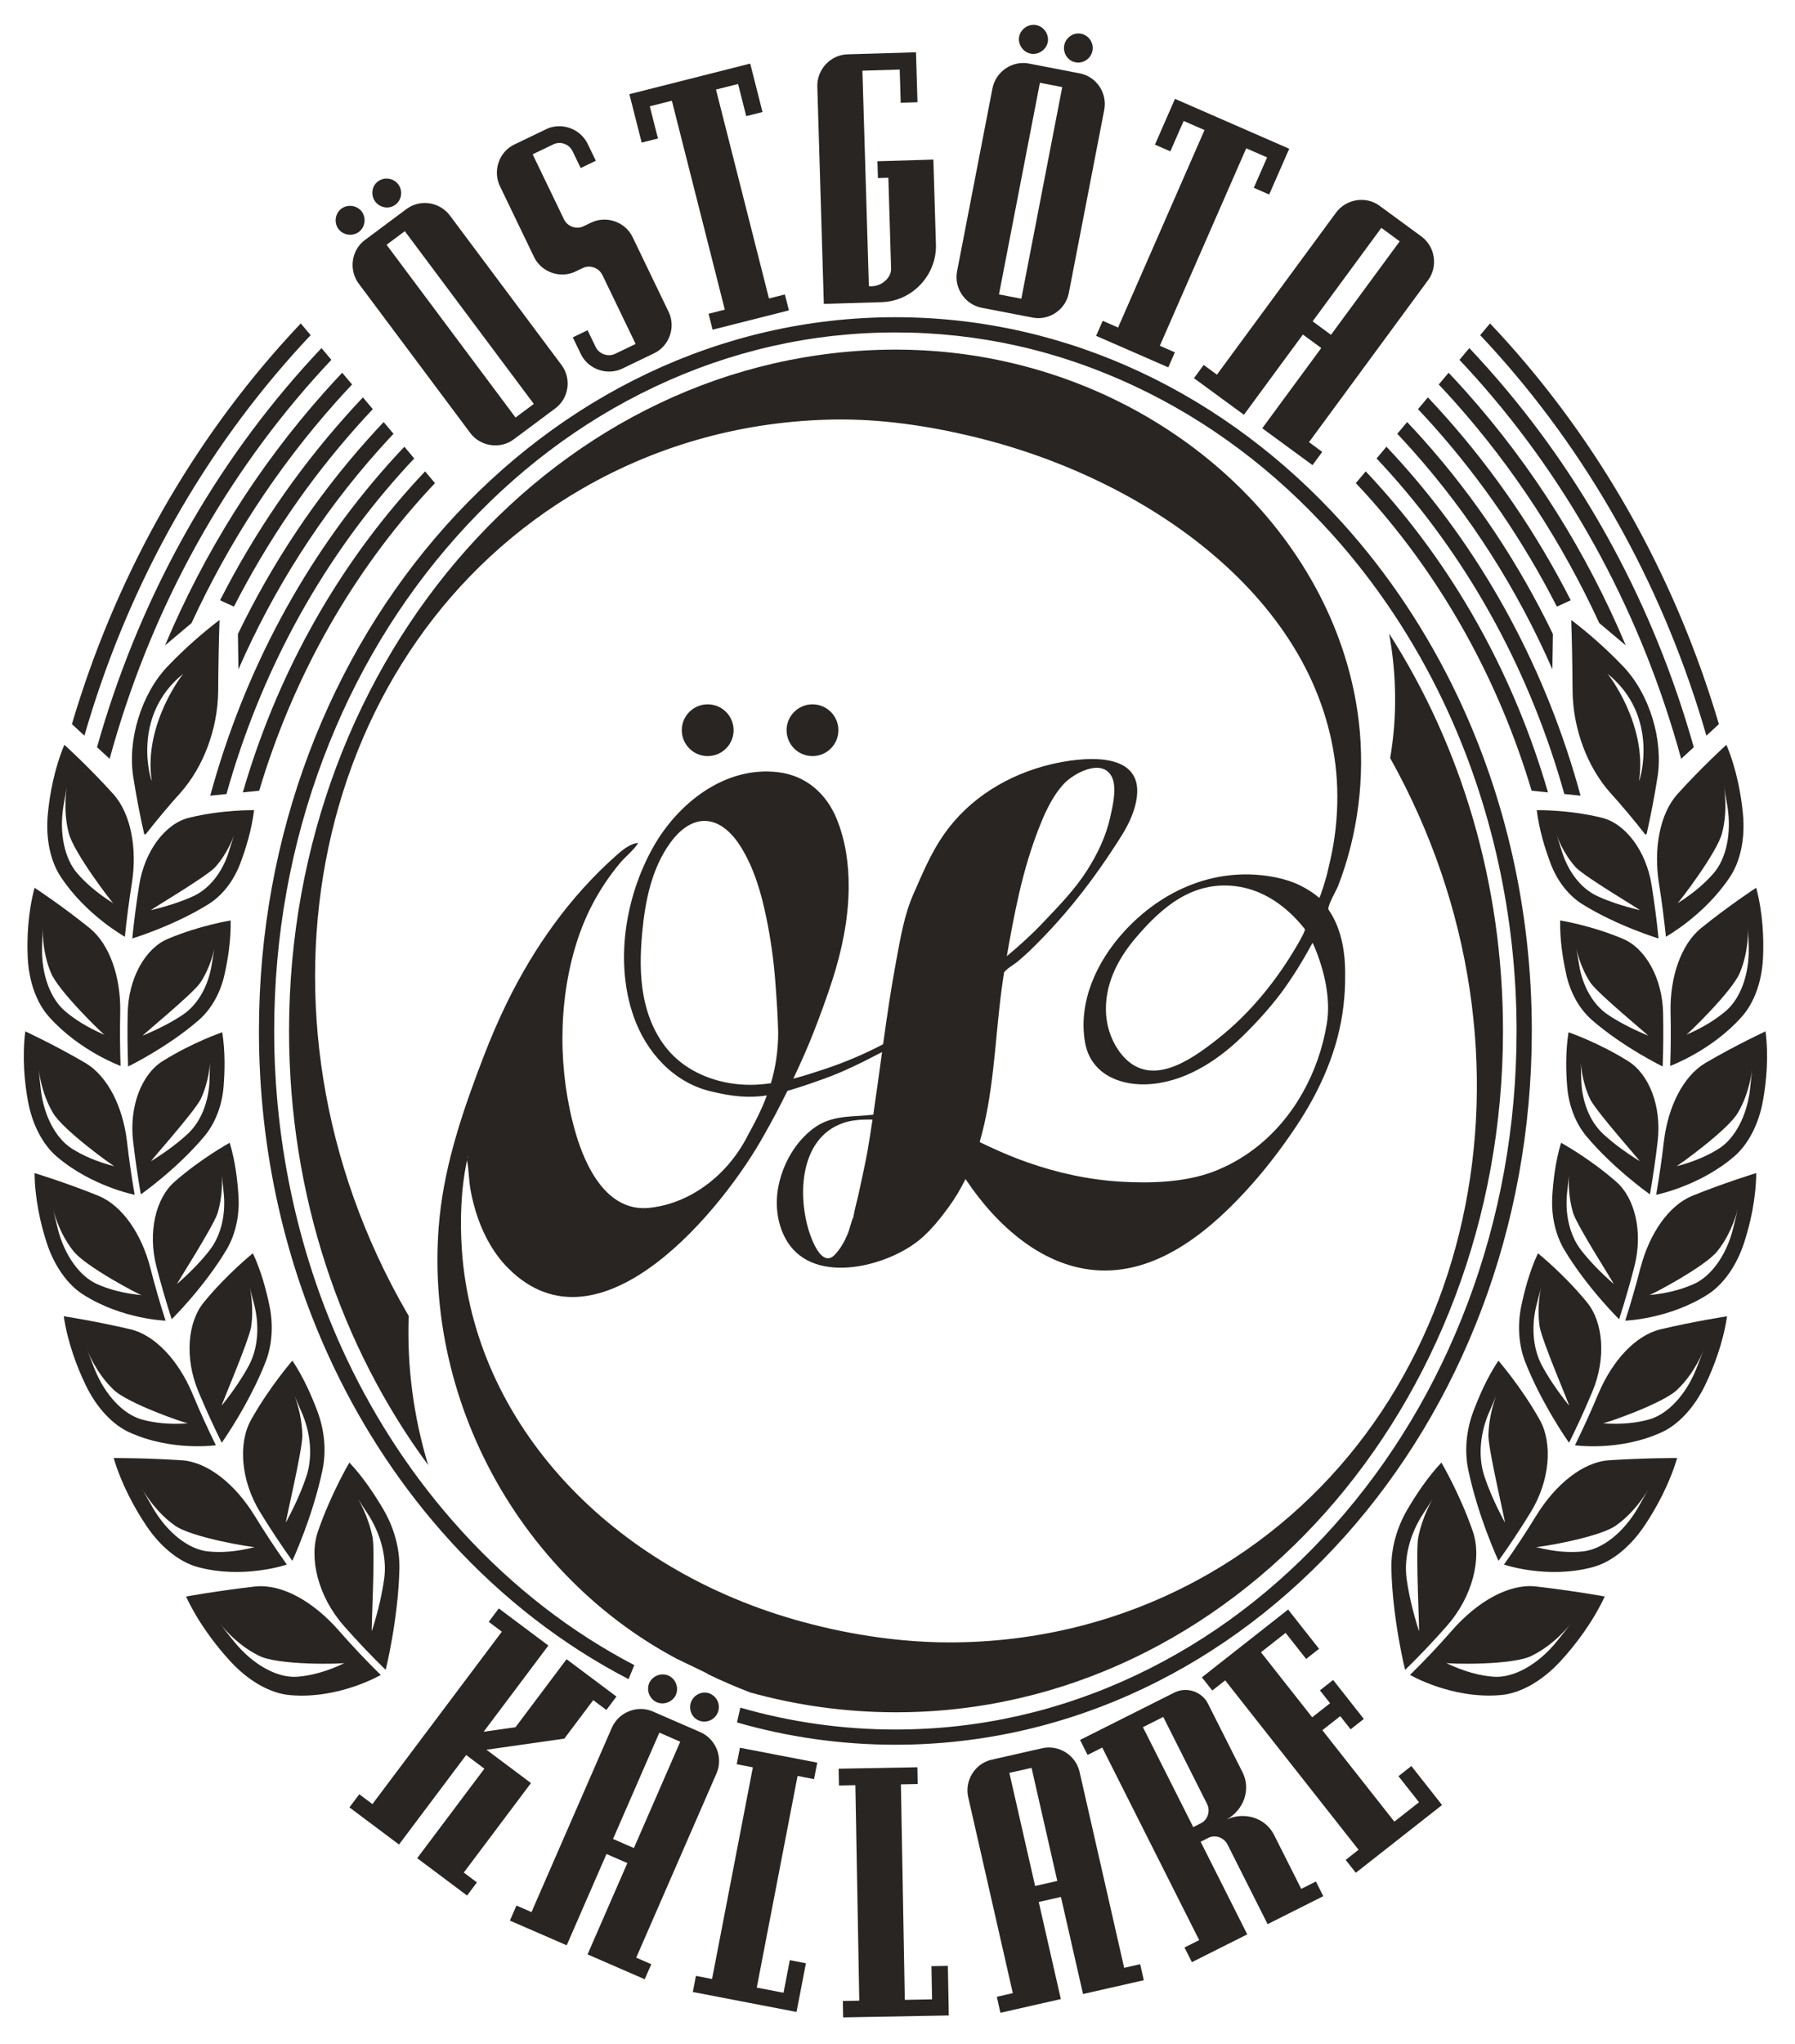 <svg width="369" height="420" viewBox="0 0 369 420" fill="none" xmlns="http://www.w3.org/2000/svg">
<g clip-path="url(#clip0_22_2298)">
<mask id="mask0_22_2298" style="mask-type:luminance" maskUnits="userSpaceOnUse" x="0" y="0" width="369" height="420">
<path d="M369 0H0V420H369V0Z" fill="white"/>
</mask>
<g mask="url(#mask0_22_2298)">
<path d="M299.697 143.2C299.697 143.2 299.681 143.169 299.676 143.153C293.418 129.953 285.422 117.952 276.017 107.536C252.388 81.36 219.913 65.193 184.067 65.193C111.81 65.193 53.232 130.871 53.232 211.88C53.232 236.748 58.749 260.166 68.489 280.686C74.788 293.959 82.852 306.022 92.336 316.47C92.357 316.501 92.383 316.527 92.409 316.553C92.524 316.678 92.633 316.798 92.738 316.918C103.318 328.481 115.635 338.053 129.211 345.086L130.396 342.208C117.488 335.477 105.552 326.281 95.076 314.833C94.993 314.739 94.909 314.645 94.82 314.551V314.541L94.659 314.369C85.321 304.083 77.466 292.301 71.318 279.346C61.536 258.732 56.364 235.408 56.364 211.88C56.364 192.456 59.757 173.62 66.448 155.889C72.899 138.784 82.132 123.426 93.891 110.242C105.63 97.083 119.284 86.756 134.488 79.546C150.193 72.101 166.874 68.321 184.067 68.321C201.259 68.321 217.69 72.044 233.291 79.379C248.385 86.479 261.982 96.656 273.694 109.632C282.922 119.855 290.694 131.538 296.79 144.368V144.378L296.868 144.54C306.613 165.117 311.764 188.405 311.764 211.88C311.764 231.305 308.377 250.146 301.686 267.876C295.234 284.981 286.001 300.34 274.242 313.524C262.504 326.683 248.85 337.01 233.651 344.215C217.946 351.665 201.265 355.439 184.067 355.439C173.184 355.439 162.49 353.912 152.197 350.945L151.498 353.985C161.905 356.977 172.819 358.567 184.067 358.567C256.324 358.567 314.896 292.895 314.896 211.88C314.896 187.065 309.4 163.688 299.697 143.2Z" fill="#292523"/>
<path d="M95.833 360.684L82.022 379.076L71.834 371.444L73.859 368.744L76.558 370.766L103.166 335.331L100.468 333.309L102.534 330.551L112.728 338.183L99.424 355.898L105.974 354.965L116.47 340.988L126.721 348.667L124.649 351.425L121.951 349.402L116.011 357.311L100.003 359.594L109.153 366.444L95.342 384.837L98.04 386.86L96.015 389.56L85.764 381.881L99.575 363.488L95.833 360.684Z" fill="#292523"/>
<path d="M130.787 402.327L133.882 403.672L132.535 406.763L120.786 401.654L128.965 382.891L124.675 381.025L116.496 399.788L104.82 394.71L106.167 391.618L109.262 392.963L125.771 355.089C127.18 351.857 131.016 350.35 134.185 351.726L143.96 355.98C147.196 357.388 148.705 361.22 147.296 364.452L130.787 402.327ZM126.021 377.933L130.312 379.8L139.837 357.946L135.547 356.079L126.021 377.933ZM137.4 344.349C138.877 344.991 139.592 346.805 138.95 348.285C138.308 349.761 136.492 350.475 135.014 349.834C133.537 349.192 132.822 347.378 133.464 345.898C134.106 344.422 135.923 343.708 137.4 344.349ZM145.98 348.082C147.525 348.755 148.173 350.538 147.531 352.013C146.889 353.488 145.14 354.234 143.595 353.561C142.118 352.92 141.476 351.132 142.118 349.656C142.76 348.181 144.509 347.436 145.986 348.077" fill="#292523"/>
<path d="M142.422 409.381L143.064 406.071L146.378 406.712L154.766 363.212L151.451 362.576L152.104 359.188L168.002 362.248L167.344 365.636L163.957 364.98L155.57 408.479L161.071 409.538L162.36 402.839L165.674 403.475L163.743 413.484L142.422 409.381Z" fill="#292523"/>
<path d="M173.329 414.601L173.267 411.228L176.644 411.165L175.84 366.878L172.463 366.94L172.4 363.494L188.586 363.197L188.648 366.648L185.198 366.711L186.002 410.998L191.603 410.894L191.477 404.075L194.854 404.012L195.042 414.204L173.329 414.601Z" fill="#292523"/>
<path d="M231.093 404.417L234.386 403.672L235.133 406.962L222.638 409.798L218.097 389.846L213.535 390.884L218.076 410.835L205.659 413.655L204.913 410.366L208.206 409.62L199.036 369.342C198.253 365.907 200.45 362.419 203.817 361.653L214.214 359.291C217.653 358.509 221.145 360.704 221.928 364.139L231.098 404.417H231.093ZM212.789 387.594L217.35 386.557L212.058 363.316L207.496 364.353L212.789 387.594Z" fill="#292523"/>
<path d="M241.424 347.845C243.96 346.573 247.087 347.657 248.324 350.123L255.427 364.225C257.223 367.786 255.652 372.003 252.155 373.932C255.788 372.279 260.114 373.536 261.91 377.096L267.495 388.19L270.512 386.673L272.03 389.687L260.584 395.437L252.343 379.072C251.617 377.633 249.832 376.987 248.392 377.712L246.816 378.504L256.398 397.538L245.02 403.252L243.501 400.238L246.518 398.721L226.59 359.147L223.574 360.664L222.023 357.583L241.424 347.839V347.845ZM245.297 375.496L246.873 374.704C248.313 373.979 248.856 372.165 248.131 370.726L239.133 352.855L234.952 354.956L245.297 375.496Z" fill="#292523"/>
<path d="M278.714 384.885L276.632 382.237L279.283 380.151L251.86 345.342L249.209 347.427L247.074 344.716L264.799 330.781L271.156 338.851L268.505 340.937L264.283 335.578L259.215 339.56L269.747 352.927L273.427 350.039L271.339 347.391L274.053 345.253L280.363 353.266L277.649 355.399L275.515 352.688L271.835 355.581L286.637 374.37L291.705 370.387L287.483 365.027L290.134 362.942L296.444 370.955L278.714 384.885Z" fill="#292523"/>
<path d="M61.829 66.471C60.508 67.863 59.203 69.281 57.919 70.719C38.013 93.043 23.398 119.714 14.781 148.82L17.354 151.187C25.773 121.946 40.32 95.154 60.258 72.8C61.443 71.47 62.643 70.162 63.859 68.879L61.829 66.471Z" fill="#292523"/>
<path d="M66.088 71.539C64.814 72.884 63.556 74.255 62.314 75.647C42.517 97.835 28.148 124.48 19.943 153.56L22.537 155.943C30.534 126.722 44.829 99.952 64.653 77.727C65.796 76.45 66.949 75.188 68.118 73.953L66.088 71.539Z" fill="#292523"/>
<path d="M70.347 76.606C69.115 77.904 67.904 79.222 66.704 80.568C52.987 95.947 41.969 113.547 33.926 132.638L39.375 128.05C47.006 111.503 56.959 96.197 69.042 82.648C70.138 81.417 71.25 80.208 72.377 79.019L70.347 76.606Z" fill="#292523"/>
<path d="M74.606 81.672C73.421 82.918 72.252 84.195 71.098 85.488C60.879 96.942 52.22 109.678 45.236 123.368L48.091 124.666C54.944 111.263 63.431 98.792 73.437 87.573C74.491 86.39 75.556 85.227 76.636 84.086L74.606 81.672Z" fill="#292523"/>
<path d="M78.869 86.74C77.726 87.945 76.599 89.17 75.487 90.416C64.808 102.391 55.904 115.81 48.91 130.292L49.014 137.554C56.233 121.07 65.91 105.857 77.826 92.496C78.838 91.364 79.861 90.249 80.894 89.149L78.869 86.74Z" fill="#292523"/>
<path d="M83.129 91.809C82.028 92.966 80.948 94.139 79.878 95.338C62.602 114.711 50.153 138.051 43.217 163.523L46.557 163.184C53.426 138.629 65.524 116.139 82.216 97.423C83.182 96.339 84.163 95.27 85.154 94.222L83.129 91.809Z" fill="#292523"/>
<path d="M87.388 96.875C86.334 97.985 85.295 99.112 84.272 100.264C68.337 118.124 56.693 139.509 49.918 162.844L53.279 162.505C59.976 140.088 71.265 119.548 86.61 102.344C87.534 101.306 88.468 100.29 89.418 99.289L87.388 96.875Z" fill="#292523"/>
<path d="M52.522 326.038C45.064 326.883 38.242 328.103 38.242 328.113C40.742 333.436 44.291 338.102 47.34 341.407C51.15 345.562 55.68 348.049 59.642 348.372C69.689 349.253 78.301 344.212 78.27 344.228C75.237 341.251 72.356 338.196 69.621 335.068C64.323 329.046 57.909 325.496 52.522 326.044M61.187 344.587C57.089 344.937 51.974 342.163 48.06 337.294C47.094 336.095 46.139 334.891 45.205 333.676C45.194 333.665 48.456 337.93 53.112 340.208C56.86 342.335 70.952 341.981 70.9 341.741C67.069 343.607 63.807 344.374 61.181 344.587" fill="#292523"/>
<path d="M23.346 163.251C18.33 157.683 13.236 153.054 13.231 153.064C11.164 158.017 10.209 163.262 9.833 167.307C9.353 172.385 10.386 177.009 12.464 180.163C17.709 188.134 25.689 192.508 25.669 192.514C26.044 188.838 26.525 185.163 27.109 181.498C28.226 174.423 26.932 167.297 23.346 163.251ZM15.893 179.491C13.299 176.519 12.13 171.285 13.038 165.691C13.262 164.315 13.497 162.933 13.748 161.552C13.748 161.541 12.871 166.364 14.108 171.103C14.985 175.049 23.242 185.778 23.315 185.653C19.927 183.536 17.552 181.409 15.893 179.491Z" fill="#292523"/>
<path d="M18.497 190.794C12.782 186.17 7.108 182.443 7.103 182.453C5.746 187.541 5.516 192.765 5.699 196.758C5.918 201.774 7.562 206.153 10.047 208.937C16.32 215.996 24.802 219.061 24.786 219.066C24.656 215.38 24.635 211.695 24.713 208.009C24.854 200.893 22.594 194.167 18.497 190.794ZM13.345 207.774C10.376 205.251 8.507 200.293 8.643 194.72C8.674 193.349 8.721 191.973 8.779 190.596C8.779 190.586 8.57 195.393 10.438 199.84C11.842 203.557 21.467 212.826 21.519 212.69C17.881 211.137 15.245 209.406 13.345 207.779" fill="#292523"/>
<path d="M17.6 218.482C11.316 214.796 5.198 211.954 5.198 211.965C4.541 217.152 5.021 222.339 5.741 226.265C6.634 231.197 8.862 235.321 11.702 237.724C18.873 243.834 27.699 245.544 27.683 245.549C27.047 241.884 26.52 238.219 26.097 234.544C25.262 227.448 22.12 221.182 17.61 218.487M14.802 236.071C11.519 234.007 8.998 229.351 8.377 223.825C8.22 222.464 8.079 221.099 7.954 219.733C7.954 219.722 8.393 224.492 10.846 228.627C12.735 232.109 23.529 239.851 23.565 239.7C19.755 238.725 16.9 237.401 14.802 236.071Z" fill="#292523"/>
<path d="M20.278 245.768C13.555 243.052 7.115 241.081 7.109 241.092C7.156 246.368 8.336 251.503 9.583 255.355C11.144 260.188 13.915 264.03 17.073 266.032C25.038 271.136 34.052 271.418 34.036 271.418C32.877 267.815 31.834 264.192 30.904 260.558C29.088 253.541 25.116 247.775 20.283 245.773M19.928 263.884C16.384 262.305 13.242 257.973 11.875 252.514C11.535 251.169 11.212 249.819 10.899 248.469C10.893 248.458 11.979 253.182 14.98 256.977C17.329 260.219 29.114 266.345 29.135 266.173C25.215 265.803 22.204 264.911 19.933 263.89" fill="#292523"/>
<path d="M26.838 273.195C19.771 271.532 13.105 270.505 13.105 270.51C13.899 275.853 15.809 280.916 17.615 284.654C19.87 289.351 23.205 292.854 26.645 294.387C35.345 298.328 44.401 297.014 44.375 297.014C42.652 293.521 41.055 290.002 39.578 286.452C36.702 279.607 31.927 274.435 26.838 273.184M29.155 291.723C25.392 290.691 21.618 286.754 19.468 281.4C18.936 280.081 18.419 278.757 17.913 277.428C17.902 277.417 19.666 282.057 23.205 285.462C26.008 288.412 38.67 292.703 38.67 292.51C34.709 292.807 31.572 292.395 29.16 291.728" fill="#292523"/>
<path d="M37.47 300.111C30.163 299.621 23.367 299.642 23.367 299.652C24.97 305.027 27.657 309.943 30.053 313.514C33.049 318.003 36.959 321.068 40.669 322.054C50.059 324.608 58.989 321.527 58.963 321.538C56.625 318.243 54.422 314.896 52.345 311.507C48.326 304.975 42.736 300.523 37.465 300.111M42.757 318.837C38.806 318.441 34.385 315.005 31.395 309.828C30.653 308.551 29.933 307.274 29.223 305.986C29.213 305.976 31.692 310.48 35.774 313.389C39.041 315.985 52.465 318.139 52.439 317.925C48.504 318.962 45.283 319.103 42.752 318.837" fill="#292523"/>
<path d="M71.823 300.579C71.823 300.579 68.076 306.893 65.398 314.619C63.436 320.119 65.356 328.085 70.68 334.127C73.4 337.219 76.26 340.237 79.271 343.172C79.308 343.183 81.897 332.584 82.106 322.314C82.184 318.216 80.999 313.941 78.823 310.229C77.069 307.252 74.725 303.65 71.823 300.574M75.503 310.97C78.196 315.015 79.564 319.957 78.99 324.363C78.609 327.173 77.857 330.749 76.442 335.217C76.281 335.107 77.121 319.801 76.625 316.146C75.727 311.418 73.546 307.961 73.54 307.946C74.183 308.957 74.835 309.969 75.503 310.97Z" fill="#292523"/>
<path d="M52.23 166.505C52.23 166.505 45.758 166.364 38.926 168.043C34.02 169.19 29.719 174.867 28.607 181.952C28.033 185.58 27.558 189.219 27.188 192.863C27.198 192.879 35.737 190.267 42.877 185.81C45.721 184.016 48.029 181.066 49.406 177.406C50.508 174.471 51.713 170.66 52.235 166.505M47.084 174.883C45.779 179.178 43.117 182.604 39.803 184.147C37.678 185.127 34.834 186.143 31.039 187.051C31.013 186.889 41.891 180.508 44.14 178.318C46.896 175.315 48.075 171.703 48.086 171.692C47.741 172.75 47.407 173.809 47.084 174.877" fill="#292523"/>
<path d="M47.419 189.168C47.419 189.168 41.036 190.179 34.527 192.942C29.851 194.877 26.385 201.086 26.25 208.212C26.171 211.862 26.203 215.516 26.333 219.171C26.343 219.186 34.434 215.24 40.874 209.635C43.437 207.388 45.305 204.088 46.156 200.283C46.835 197.228 47.492 193.297 47.419 189.173M43.526 198.218C42.831 202.634 40.681 206.45 37.617 208.525C35.655 209.844 32.983 211.314 29.355 212.826C29.308 212.68 39.183 204.62 41.099 202.081C43.4 198.672 44.063 194.95 44.068 194.939C43.875 196.029 43.693 197.118 43.526 198.218Z" fill="#292523"/>
<path d="M45.686 212.141C45.686 212.141 39.522 214.252 33.467 218.058C29.109 220.737 26.52 227.421 27.361 234.532C27.784 238.181 28.316 241.82 28.948 245.454C28.963 245.469 36.427 240.199 42.022 233.51C44.245 230.836 45.639 227.233 45.963 223.318C46.213 220.174 46.323 216.181 45.686 212.141ZM43.076 221.744C42.993 226.227 41.391 230.387 38.65 232.973C36.891 234.615 34.449 236.534 31.067 238.629C31.004 238.494 39.663 228.828 41.208 225.987C43.019 222.213 43.165 218.428 43.165 218.417C43.123 219.523 43.097 220.633 43.076 221.749" fill="#292523"/>
<path d="M47.225 234.852C47.225 234.852 41.416 238.021 35.94 242.818C31.989 246.217 30.34 253.307 32.167 260.345C33.096 263.947 34.14 267.539 35.288 271.115C35.309 271.136 41.958 264.541 46.556 256.847C48.383 253.776 49.26 249.913 49.031 245.945C48.843 242.76 48.399 238.756 47.219 234.852M45.956 244.872C46.494 249.36 45.492 253.818 43.138 256.883C41.624 258.833 39.474 261.179 36.415 263.858C36.332 263.733 43.561 252.546 44.693 249.433C45.962 245.341 45.586 241.54 45.586 241.53C45.701 242.64 45.821 243.756 45.956 244.866" fill="#292523"/>
<path d="M51.985 257.566C51.985 257.566 46.687 261.8 41.948 267.586C38.524 271.694 37.914 279.165 40.805 286.031C42.277 289.545 43.869 293.038 45.581 296.494C45.602 296.51 51.202 288.565 54.595 279.905C55.941 276.449 56.223 272.377 55.409 268.41C54.746 265.23 53.723 261.278 51.985 257.566ZM52.194 267.884C53.389 272.32 53.071 277.017 51.197 280.562C49.986 282.82 48.211 285.593 45.576 288.872C45.471 288.752 50.957 276.068 51.62 272.727C52.267 268.358 51.338 264.594 51.338 264.584C51.609 265.684 51.901 266.784 52.199 267.884" fill="#292523"/>
<path d="M60.107 279.629C60.107 279.629 55.488 284.91 51.672 291.687C48.901 296.504 49.47 304.283 53.51 310.836C55.571 314.188 57.764 317.504 60.086 320.762C60.112 320.778 64.382 311.472 66.329 301.931C67.096 298.126 66.704 293.903 65.243 290.014C64.063 286.896 62.409 283.07 60.107 279.629ZM61.949 290.092C63.86 294.388 64.319 299.262 63.03 303.261C62.195 305.81 60.874 309.001 58.776 312.879C58.645 312.76 62.028 298.678 62.158 295.149C62.09 290.556 60.561 286.901 60.561 286.886C61.01 287.955 61.469 289.023 61.944 290.092" fill="#292523"/>
<path d="M44.851 142.065C44.888 136.721 44.987 131.43 45.133 127.41C42.153 129.673 38.264 132.962 34.522 136.883C29.037 142.57 26.156 152.111 27.413 159.79C28.035 163.752 28.781 167.631 29.642 171.416C29.736 171.442 29.83 171.463 29.924 171.489C32.241 168.522 34.632 165.671 37.08 162.944C41.814 157.642 44.757 149.827 44.851 142.06M37.753 138.4C37.753 138.228 29.407 148.826 31.192 160.473C31.13 160.739 26.714 147.216 37.753 138.4Z" fill="#292523"/>
<path d="M70.186 42.88C71.48 41.921 73.411 42.197 74.372 43.49C75.337 44.783 75.055 46.712 73.761 47.671C72.466 48.636 70.535 48.354 69.575 47.061C68.609 45.768 68.891 43.84 70.186 42.88ZM105.604 90.3C102.838 92.365 98.757 91.771 96.69 89.008L73.751 58.296C71.642 55.47 72.237 51.394 75.003 49.334L83.552 42.964C86.381 40.857 90.4 41.493 92.509 44.319L115.443 75.031C117.51 77.794 116.977 81.824 114.149 83.93L105.599 90.3H105.604ZM77.691 37.291C79.043 36.285 80.917 36.609 81.877 37.901C82.843 39.189 82.618 41.076 81.266 42.083C79.972 43.047 78.103 42.719 77.138 41.426C76.172 40.138 76.397 38.251 77.686 37.291M83.219 47.51L79.466 50.304L105.98 85.807L109.733 83.012L83.219 47.51Z" fill="#292523"/>
<path d="M123.803 56.477C123.104 55.028 121.261 54.381 119.81 55.08L118.291 55.81C115.181 57.306 111.292 55.945 109.794 52.838L102.774 38.267C101.245 35.092 102.607 31.203 105.718 29.707L112.284 26.547C115.395 25.051 119.288 26.412 120.818 29.587L122.483 33.038L119.372 34.534L117.707 31.083C117.007 29.634 115.233 28.956 113.782 29.654L109.497 31.714L115.953 45.107C116.652 46.556 118.495 47.203 119.946 46.504L121.538 45.738C124.649 44.241 128.537 45.602 130.035 48.709L137.457 64.109C138.955 67.216 137.593 71.1 134.482 72.597L127.916 75.756C124.805 77.252 120.911 75.891 119.414 72.784L117.749 69.333L120.791 67.868L122.456 71.319C123.156 72.769 124.998 73.415 126.449 72.716L130.667 70.689L123.813 56.467L123.803 56.477Z" fill="#292523"/>
<path d="M146.487 67.754L145.657 64.485L149.002 63.641L138.115 20.699L133.579 21.846L135.255 28.461L131.909 29.306L129.383 19.354L154.222 13.066L156.748 23.019L153.402 23.868L151.727 17.258L147.186 18.405L158.079 61.342L161.352 60.513L162.181 63.787L146.487 67.754Z" fill="#292523"/>
<path d="M178.603 58.802C180.837 59.12 183.238 57.285 183.181 55.216L182.622 36.526L180.477 36.589L180.373 33.142L191.876 32.798L192.398 50.263C192.586 56.467 187.602 61.904 181.239 62.097L169.355 62.452L168.018 17.794C167.914 14.27 170.738 11.273 174.193 11.168L188.301 10.746L188.609 21.011L185.159 21.115L184.955 14.296L177.288 14.526L178.614 58.797L178.603 58.802Z" fill="#292523"/>
<path d="M201.781 63.244C198.388 62.592 196.081 59.178 196.739 55.794L204.02 18.17C204.688 14.708 208.107 12.399 211.494 13.056L221.964 15.078C225.43 15.746 227.664 19.145 226.996 22.606L219.715 60.231C219.062 63.614 215.717 65.939 212.256 65.267L201.786 63.244H201.781ZM218.368 17.899L213.775 17.012L205.361 60.502L209.955 61.388L218.368 17.893V17.899ZM213.018 5.157C214.6 5.465 215.696 7.081 215.388 8.661C215.08 10.24 213.462 11.335 211.881 11.027C210.299 10.725 209.203 9.104 209.511 7.524C209.819 5.945 211.437 4.85 213.018 5.157ZM222.21 6.93C223.864 7.248 224.887 8.854 224.579 10.433C224.271 12.013 222.732 13.118 221.072 12.8C219.49 12.498 218.473 10.892 218.775 9.312C219.083 7.733 220.623 6.622 222.204 6.93" fill="#292523"/>
<path d="M225.332 69.024L226.684 65.933L229.847 67.314L247.614 26.729L243.323 24.857L240.588 31.108L237.425 29.726L241.543 20.316L265.025 30.571L260.907 39.976L257.744 38.594L260.479 32.349L256.189 30.477L238.427 71.058L241.517 72.413L240.166 75.499L225.332 69.024Z" fill="#292523"/>
<path d="M269.094 90.876L271.814 92.872L269.815 95.588L259.485 88.013L271.61 71.524L267.836 68.755L255.712 85.245L245.445 77.717L247.444 75.001L250.164 76.998L274.643 43.706C276.73 40.864 280.807 40.239 283.589 42.282L292.185 48.585C295.029 50.67 295.656 54.742 293.568 57.583L269.089 90.876H269.094ZM269.841 66.039L273.614 68.808L287.738 49.597L283.964 46.828L269.841 66.039Z" fill="#292523"/>
<path d="M304.279 68.879C305.495 70.162 306.696 71.47 307.881 72.8C327.819 95.154 342.365 121.946 350.784 151.187L353.357 148.82C344.74 119.714 330.126 93.043 310.219 70.719C308.935 69.281 307.63 67.863 306.31 66.471L304.279 68.879Z" fill="#292523"/>
<path d="M300.02 73.953C301.189 75.188 302.342 76.45 303.485 77.727C323.308 99.952 337.604 126.722 345.6 155.943L348.194 153.56C339.99 124.48 325.621 97.835 305.823 75.647C304.581 74.255 303.323 72.884 302.05 71.539L300.02 73.953Z" fill="#292523"/>
<path d="M295.762 79.019C296.889 80.208 298.001 81.417 299.097 82.648C311.18 96.197 321.133 111.503 328.764 128.05L334.213 132.638C326.17 113.547 315.152 95.947 301.435 80.568C300.235 79.222 299.024 77.904 297.792 76.606L295.762 79.019Z" fill="#292523"/>
<path d="M291.502 84.086C292.582 85.227 293.647 86.39 294.701 87.573C304.707 98.792 313.194 111.263 320.047 124.666L322.902 123.368C315.918 109.678 307.259 96.942 297.04 85.488C295.886 84.195 294.717 82.918 293.532 81.672L291.502 84.086Z" fill="#292523"/>
<path d="M287.242 89.149C288.276 90.249 289.299 91.364 290.311 92.496C302.227 105.857 311.904 121.07 319.122 137.554L319.227 130.292C312.233 115.81 303.328 102.391 292.649 90.416C291.538 89.17 290.41 87.945 289.267 86.74L287.242 89.149Z" fill="#292523"/>
<path d="M282.984 94.222C283.976 95.27 284.957 96.339 285.923 97.423C302.614 116.139 314.713 138.629 321.582 163.184L324.922 163.523C317.986 138.051 305.537 114.711 288.261 95.338C287.191 94.139 286.111 92.966 285.009 91.809L282.984 94.222Z" fill="#292523"/>
<path d="M278.719 99.289C279.669 100.29 280.603 101.306 281.527 102.344C296.872 119.548 308.161 140.088 314.858 162.505L318.219 162.844C311.444 139.509 299.8 118.124 283.865 100.264C282.842 99.112 281.803 97.985 280.749 96.875L278.719 99.289Z" fill="#292523"/>
<path d="M298.512 335.056C295.777 338.183 292.901 341.238 289.863 344.215C289.832 344.2 298.444 349.241 308.491 348.36C312.453 348.042 316.983 345.55 320.793 341.395C323.842 338.095 327.391 333.424 329.891 328.101C329.891 328.091 323.069 326.876 315.611 326.026C310.224 325.479 303.81 329.029 298.512 335.05M297.228 341.739C297.176 341.979 311.268 342.333 315.016 340.206C319.676 337.923 322.939 333.658 322.923 333.674C321.989 334.889 321.039 336.093 320.068 337.292C316.153 342.161 311.044 344.935 306.941 344.585C304.311 344.377 301.054 343.605 297.223 341.739" fill="#292523"/>
<path d="M341.024 181.496C341.609 185.161 342.089 188.836 342.465 192.512C342.444 192.501 350.424 188.132 355.67 180.161C357.752 177.007 358.781 172.383 358.3 167.305C357.925 163.26 356.969 158.02 354.903 153.063C354.897 153.052 349.803 157.687 344.787 163.249C341.202 167.295 339.907 174.421 341.024 181.496ZM344.824 185.651C344.897 185.776 353.154 175.047 354.031 171.101C355.268 166.362 354.391 161.539 354.391 161.55C354.642 162.931 354.877 164.313 355.101 165.689C356.009 171.283 354.84 176.517 352.246 179.489C350.586 181.402 348.211 183.534 344.824 185.651Z" fill="#292523"/>
<path d="M343.419 208.003C343.497 211.689 343.476 215.375 343.346 219.06C343.325 219.06 351.812 215.99 358.08 208.931C360.57 206.147 362.214 201.763 362.428 196.753C362.61 192.759 362.381 187.535 361.024 182.447C361.024 182.437 355.345 186.159 349.63 190.789C345.533 194.162 343.273 200.882 343.414 208.003M346.613 212.684C346.665 212.82 356.29 203.556 357.694 199.834C359.562 195.392 359.359 190.585 359.354 190.59C359.411 191.967 359.458 193.343 359.489 194.714C359.625 200.287 357.756 205.24 354.787 207.763C352.887 209.39 350.246 211.121 346.613 212.674" fill="#292523"/>
<path d="M342.048 234.538C341.625 238.213 341.093 241.883 340.461 245.543C340.44 245.543 349.266 243.833 356.443 237.718C359.282 235.315 361.511 231.191 362.403 226.259C363.124 222.328 363.604 217.146 362.946 211.959C362.946 211.949 356.824 214.795 350.545 218.476C346.035 221.171 342.893 227.437 342.058 234.533M344.569 239.699C344.605 239.85 355.399 232.108 357.288 228.626C359.741 224.497 360.185 219.727 360.18 219.732C360.049 221.098 359.908 222.464 359.757 223.824C359.136 229.351 356.615 234.006 353.332 236.071C351.229 237.4 348.379 238.724 344.569 239.699Z" fill="#292523"/>
<path d="M337.233 260.552C336.299 264.186 335.255 267.809 334.102 271.412C334.081 271.412 343.095 271.13 351.065 266.026C354.217 264.025 356.994 260.182 358.554 255.35C359.807 251.497 360.981 246.362 361.034 241.086C361.034 241.076 354.588 243.046 347.865 245.762C343.032 247.764 339.06 253.535 337.244 260.547M339.008 266.167C339.023 266.339 350.809 260.214 353.163 256.971C356.159 253.176 357.25 248.452 357.244 248.463C356.931 249.813 356.608 251.163 356.268 252.508C354.901 257.972 351.759 262.299 348.215 263.879C345.944 264.9 342.933 265.797 339.013 266.162" fill="#292523"/>
<path d="M328.56 286.462C327.078 290.007 325.481 293.531 323.764 297.024C323.743 297.024 332.793 298.333 341.494 294.397C344.934 292.864 348.269 289.361 350.523 284.663C352.329 280.925 354.24 275.863 355.033 270.52C355.033 270.509 348.363 271.536 341.301 273.204C336.212 274.456 331.436 279.627 328.56 286.472M329.468 292.509C329.468 292.702 342.125 288.417 344.934 285.461C348.472 282.062 350.231 277.417 350.226 277.432C349.72 278.757 349.203 280.081 348.671 281.4C346.52 286.759 342.747 290.695 338.983 291.722C336.572 292.395 333.435 292.801 329.474 292.504" fill="#292523"/>
<path d="M315.789 311.507C313.717 314.896 311.509 318.243 309.176 321.538C309.15 321.532 318.08 324.613 327.47 322.054C331.181 321.068 335.09 318.003 338.086 313.514C340.482 309.943 343.175 305.022 344.772 299.652C344.772 299.642 337.976 299.621 330.669 300.111C325.398 300.523 319.813 304.975 315.789 311.507ZM315.695 317.925C315.669 318.144 329.098 315.985 332.36 313.389C336.447 310.48 338.921 305.976 338.911 305.986C338.201 307.269 337.475 308.551 336.739 309.828C333.749 315.005 329.328 318.441 325.377 318.837C322.845 319.103 319.625 318.962 315.69 317.925" fill="#292523"/>
<path d="M289.31 310.235C287.134 313.947 285.949 318.222 286.027 322.32C286.236 332.59 288.825 343.183 288.861 343.178C291.873 340.238 294.738 337.219 297.452 334.128C302.771 328.085 304.692 320.12 302.734 314.62C300.057 306.893 296.299 300.585 296.309 300.58C293.407 303.656 291.064 307.258 289.31 310.235ZM294.597 307.946C294.597 307.946 292.41 311.419 291.513 316.147C291.017 319.796 291.857 335.103 291.695 335.217C290.281 330.755 289.529 327.178 289.148 324.368C288.574 319.968 289.942 315.026 292.635 310.975C293.303 309.969 293.961 308.963 294.603 307.952" fill="#292523"/>
<path d="M318.732 177.404C320.11 181.059 322.417 184.015 325.261 185.808C332.401 190.266 340.935 192.877 340.951 192.862C340.585 189.218 340.11 185.579 339.531 181.95C338.419 174.865 334.119 169.188 329.212 168.041C322.38 166.362 315.903 166.508 315.908 166.503C316.43 170.658 317.636 174.474 318.737 177.404M320.047 171.696C320.047 171.696 321.237 175.314 323.993 178.317C326.243 180.506 337.12 186.887 337.094 187.049C333.299 186.142 330.455 185.125 328.33 184.145C325.016 182.602 322.359 179.172 321.049 174.881C320.726 173.818 320.392 172.754 320.047 171.696Z" fill="#292523"/>
<path d="M321.978 200.277C322.829 204.088 324.703 207.388 327.26 209.63C333.701 215.234 341.786 219.186 341.802 219.165C341.932 215.51 341.958 211.861 341.885 208.206C341.749 201.08 338.284 194.871 333.607 192.937C327.104 190.168 320.715 189.167 320.72 189.162C320.647 193.286 321.305 197.217 321.984 200.272M324.066 194.938C324.066 194.938 324.734 198.671 327.036 202.081C328.951 204.614 338.821 212.679 338.78 212.825C335.152 211.319 332.48 209.843 330.517 208.524C327.459 206.449 325.308 202.633 324.609 198.218C324.437 197.123 324.254 196.033 324.066 194.944" fill="#292523"/>
<path d="M322.171 223.318C322.49 227.233 323.889 230.841 326.112 233.51C331.707 240.199 339.171 245.469 339.181 245.454C339.818 241.82 340.345 238.181 340.768 234.532C341.608 227.416 339.025 220.737 334.661 218.058C328.607 214.257 322.438 212.146 322.443 212.141C321.806 216.181 321.916 220.174 322.166 223.318M324.969 218.412C324.969 218.412 325.115 222.213 326.926 225.982C328.471 228.828 337.13 238.494 337.068 238.624C333.685 236.528 331.243 234.61 329.484 232.968C326.744 230.387 325.141 226.222 325.058 221.738C325.037 220.628 325.011 219.517 324.969 218.407" fill="#292523"/>
<path d="M319.103 245.945C318.878 249.913 319.755 253.776 321.577 256.847C326.175 264.541 332.825 271.131 332.845 271.115C333.999 267.539 335.038 263.952 335.967 260.345C337.793 253.307 336.144 246.211 332.193 242.818C326.718 238.021 320.904 234.857 320.909 234.852C319.729 238.756 319.286 242.76 319.098 245.945M322.548 241.53C322.548 241.53 322.172 245.341 323.44 249.433C324.573 252.54 331.802 263.733 331.718 263.858C328.66 261.179 326.509 258.833 324.996 256.883C322.642 253.818 321.639 249.36 322.177 244.872C322.313 243.761 322.433 242.645 322.548 241.535" fill="#292523"/>
<path d="M312.729 268.41C311.914 272.377 312.196 276.449 313.543 279.905C316.941 288.57 322.536 296.515 322.557 296.494C324.269 293.038 325.861 289.545 327.333 286.031C330.219 279.165 329.613 271.694 326.19 267.586C321.456 261.8 316.147 257.572 316.158 257.566C314.425 261.278 313.397 265.225 312.734 268.41M316.8 264.584C316.8 264.584 315.866 268.358 316.518 272.727C317.186 276.068 322.672 288.747 322.562 288.872C319.926 285.593 318.152 282.82 316.941 280.562C315.067 277.022 314.743 272.32 315.944 267.884C316.241 266.784 316.528 265.684 316.805 264.584" fill="#292523"/>
<path d="M302.89 290.018C301.429 293.907 301.032 298.13 301.805 301.935C303.757 311.476 308.021 320.781 308.052 320.766C310.38 317.508 312.567 314.197 314.629 310.84C318.668 304.281 319.237 296.508 316.466 291.691C312.65 284.919 308.021 279.643 308.031 279.633C305.73 283.074 304.075 286.9 302.895 290.018M307.572 286.885C307.572 286.885 306.043 290.555 305.975 295.148C306.105 298.677 309.488 312.758 309.357 312.878C307.264 308.999 305.944 305.809 305.103 303.26C303.814 299.266 304.273 294.392 306.184 290.091C306.659 289.027 307.118 287.958 307.567 286.885" fill="#292523"/>
<path d="M331.054 162.948C333.507 165.675 335.897 168.521 338.209 171.493C338.303 171.467 338.397 171.446 338.491 171.42C339.352 167.635 340.093 163.756 340.72 159.794C341.978 152.115 339.102 142.574 333.611 136.887C329.869 132.966 325.98 129.671 323 127.414C323.141 131.434 323.245 136.725 323.277 142.069C323.376 149.837 326.314 157.646 331.048 162.953M336.941 160.472C338.726 148.825 330.385 138.226 330.38 138.399C341.419 147.214 337.004 160.738 336.941 160.472Z" fill="#292523"/>
</g>
<mask id="mask1_22_2298" style="mask-type:luminance" maskUnits="userSpaceOnUse" x="0" y="0" width="369" height="420">
<path d="M369 0H0V420H369V0Z" fill="white"/>
</mask>
<g mask="url(#mask1_22_2298)">
<path d="M145.48 155.388C148.424 155.388 150.809 153.006 150.809 150.066C150.809 147.125 148.424 144.748 145.48 144.748C142.536 144.748 140.156 147.131 140.156 150.066C140.156 153.001 142.542 155.388 145.48 155.388Z" fill="#292523"/>
<path d="M172.35 150.066C172.35 147.125 169.965 144.748 167.026 144.748C164.088 144.748 161.697 147.131 161.697 150.066C161.697 153.001 164.083 155.388 167.026 155.388C169.97 155.388 172.35 153.006 172.35 150.066Z" fill="#292523"/>
<path d="M285.569 130.239C287.103 138.679 287.234 147.291 285.777 155.789C319.964 217.009 303.581 291.664 248.626 323.355C232.441 332.687 214.7 337.254 196.803 337.525C186.176 337.687 175.34 336.118 165.1 333.344C155.502 330.748 146.232 326.911 137.683 321.828C129.671 317.063 122.301 311.203 115.996 304.337C109.989 297.795 104.957 290.339 101.324 282.228C97.739 274.225 95.541 265.613 94.946 256.86C94.534 250.776 94.743 244.431 96.006 238.451C96.397 240.479 96.361 242.565 96.737 244.598C97.107 246.605 97.624 248.591 98.313 250.515C99.649 254.253 101.643 257.803 104.461 260.629C123.361 279.605 148.836 248.294 157.24 232.962C158.732 230.355 160.34 227.3 161.869 224.193C164.108 223.562 166.614 222.697 169.662 221.602C173.331 220.283 177.251 218.349 181.327 216.211C180.737 220.507 180.158 224.803 179.521 229.094C175.257 229.589 171.014 229.057 167.224 231.898C163.451 234.724 160.945 239.186 160.027 243.769C159.26 247.596 159.771 251.886 161.874 255.223C167.553 264.242 182.689 260.217 189.287 254.587C191.453 252.736 193.259 250.473 194.939 248.179C196.322 246.297 197.486 244.337 198.483 242.309C198.535 242.387 198.588 242.46 198.64 242.539C204.809 251.777 214.423 260.608 226.099 261.088C238.615 261.604 249.257 252.439 257.107 243.659C260.505 239.859 263.59 235.777 266.424 231.539C271.398 224.099 275.13 215.737 276.169 206.786C276.403 204.742 276.55 202.672 276.523 200.608C276.607 194.67 275.36 190.213 273.12 186.97C272.719 186.386 274.796 182.794 275.052 182.137C279.175 171.507 280.657 159.678 279.337 148.36C278.277 139.216 275.438 130.322 271.2 122.153C266.852 113.78 261.058 106.179 254.278 99.626C247.211 92.791 239.069 87.083 230.285 82.678C221.057 78.048 211.119 74.858 200.931 73.2C195.759 72.361 190.513 71.912 185.273 71.86C184.913 71.86 184.558 71.85 184.187 71.85C115.281 71.85 59.418 134.54 59.418 211.874C59.418 245.776 70.154 276.868 88.02 301.095C84.998 291.127 83.636 280.737 84.022 270.44C83.897 270.242 83.782 270.039 83.667 269.841C48.076 208.277 64.236 132.407 119.754 100.392C135.908 91.076 153.617 86.504 171.483 86.218C181.04 86.066 190.764 87.5 200.033 89.731C209.501 92.01 218.734 95.33 227.446 99.678C235.859 103.875 243.819 109.041 250.86 115.276C257.478 121.136 263.298 127.981 267.557 135.749C271.706 143.308 274.279 151.697 274.812 160.319C275.088 164.761 274.832 169.234 274.096 173.624C273.757 175.647 273.261 177.622 272.812 179.619C272.724 180.01 271.356 184.65 271.189 184.509C270.041 183.529 268.7 182.685 267.343 182.007C265.819 181.246 264.185 180.719 262.52 180.37C250.447 177.836 238.975 182.7 230.911 191.636C225.441 197.699 221.631 205.863 223.04 214.163C224.1 220.424 229.732 223.041 235.609 222.843C243.119 222.593 249.988 218.245 255.265 213.13C258.198 210.284 260.959 207.25 263.423 203.981C265.657 200.936 267.823 197.48 269.811 193.768C269.963 194.018 270.109 194.336 270.192 194.529C272.207 199.336 273.611 205.159 272.76 210.357C271.116 220.356 265.986 229.928 257.838 236.116C255.328 238.019 252.561 239.577 249.623 240.719C243.756 242.992 236.637 243.216 230.421 242.851C223.813 242.466 217.289 241.032 211.062 238.827C208.635 237.967 206.25 236.986 203.911 235.897C203.692 235.793 201.37 234.76 201.396 234.672C204.167 225.189 204.501 214.856 205.67 205.138C205.879 203.397 206.124 201.661 206.396 199.93C206.485 199.388 208.682 198.053 209.146 197.657C210.029 196.901 210.895 196.161 211.73 195.353C213.525 193.606 215.269 191.808 216.949 189.952C222.132 184.238 226.626 178.04 230.713 171.512C232.153 169.13 233.359 166.549 233.704 163.792C234.92 153.985 222.002 155.659 216.067 157.072C207.267 159.167 199.209 164.052 194.015 171.523C191.354 175.349 189.668 179.452 187.799 183.68C185.868 188.049 185.101 192.824 184.229 197.485C183.164 203.168 182.334 208.887 181.541 214.606C177.647 216.649 173.545 218.391 169.37 219.762C167.297 220.455 165.204 221.133 163.08 221.68C164.698 218.276 166.165 214.934 167.235 212.187C168.618 208.636 169.933 205.081 171.102 201.447C173.065 195.327 174.396 188.988 174.464 182.539C174.511 177.675 173.832 172.748 171.974 168.233C169.85 163.077 165.69 159.423 160.084 158.714C149.035 157.311 139.222 165.147 134.139 174.338C128.517 184.499 126.357 197.803 130.266 208.928C132.844 216.264 138.45 222.405 145.981 224.256C150.679 225.408 154.035 225.674 157.647 225.131C156.566 228.04 155.209 230.668 153.811 233.186C152.568 235.683 150.966 238.003 149.077 240.052C145.011 244.462 139.489 247.616 133.465 248.232C124.765 249.118 120.349 239.781 118.329 232.821C114.733 220.439 114.639 206.15 118.507 193.81C119.363 191.083 120.443 188.424 121.769 185.886C123.361 182.841 125.276 179.979 127.479 177.346C128.627 175.975 130.261 174.75 131.19 173.254C129.546 173.285 127.682 174.917 126.508 175.965C117.092 184.348 109.743 194.764 104.221 206.045C102.447 209.669 100.86 213.375 99.414 217.139C95.306 227.821 91.501 238.853 90.353 250.296C89.388 259.894 90.061 269.632 92.201 279.032C94.356 288.504 98 297.633 102.932 306.011C107.932 314.514 114.263 322.235 121.659 328.772C125.161 331.869 128.904 334.705 132.844 337.228C134.864 338.526 136.936 339.741 139.055 340.872C139.598 341.164 145.491 343.938 145.48 343.99C145.48 344.005 145.47 344.026 145.47 344.042C148.304 345.408 151.227 346.669 154.233 347.827C163.837 350.491 173.874 351.898 184.208 351.898C253.12 351.898 308.972 289.208 308.972 211.874C308.972 181.413 300.303 153.219 285.584 130.239M178.316 236.653C177.804 239.515 177.141 242.346 176.546 245.187C176.249 246.61 175.695 248.378 175.445 250.082C174.933 251.141 174.709 252.512 174.281 253.539C173.629 255.108 172.804 256.62 171.619 257.855C169.364 260.217 167.548 256.302 166.854 254.566C163.821 246.939 163.957 233.994 173.336 230.793C174.792 230.298 176.332 230.105 177.867 230.089C178.326 230.089 178.853 230.063 179.365 230.089C179.036 232.279 178.691 234.468 178.316 236.648M266.758 194.086C262.483 201.473 256.966 208.292 250.233 213.584C244.623 218 236.292 223.849 230.483 216.597C228.672 214.34 227.597 211.446 227.388 208.569C226.95 202.506 229.711 197.146 233.557 192.642C238.876 186.407 245.103 181.089 253.871 182.106C259.774 182.789 264.634 186.381 268.235 190.937C268.392 191.135 267.63 192.579 266.758 194.086ZM209.475 183.722C210.613 178.749 212.08 173.791 214.016 169.067C215.149 166.31 216.563 163.416 218.625 161.159C220.624 158.974 226.376 155.8 228.469 159.485C229.711 161.675 228.745 165.601 228.234 167.926C227.373 171.846 225.624 175.485 223.479 178.858C220.937 182.857 217.664 186.178 214.455 189.566C212.215 191.949 209.668 194.258 206.97 196.51C207.711 192.23 208.504 187.96 209.475 183.717M151.926 222.848C146.665 222.363 141.441 220.267 137.813 216.337C134.859 213.136 133.11 208.96 132.312 204.68C131.513 200.399 131.618 196.005 132.02 191.667C132.62 185.13 133.977 178.41 137.86 173.108C139.546 170.809 141.968 168.708 144.823 168.708C148.054 168.708 150.648 171.367 152.339 174.114C155.048 178.504 156.493 183.55 157.537 188.602C158.451 193.012 159.066 197.48 159.4 201.969C159.651 205.352 159.891 208.73 159.975 212.119C159.975 216.076 159.395 219.517 158.477 222.624C156.321 222.937 154.139 223.046 151.937 222.843M96.142 237.622C96.152 237.701 96.157 237.784 96.168 237.878C96.136 237.894 96.11 237.925 96.084 237.956C96.105 237.847 96.121 237.737 96.142 237.628" fill="#292523"/>
</g>
</g>
<defs>
<clipPath id="clip0_22_2298">
<rect width="369" height="420" fill="white"/>
</clipPath>
</defs>
</svg>
